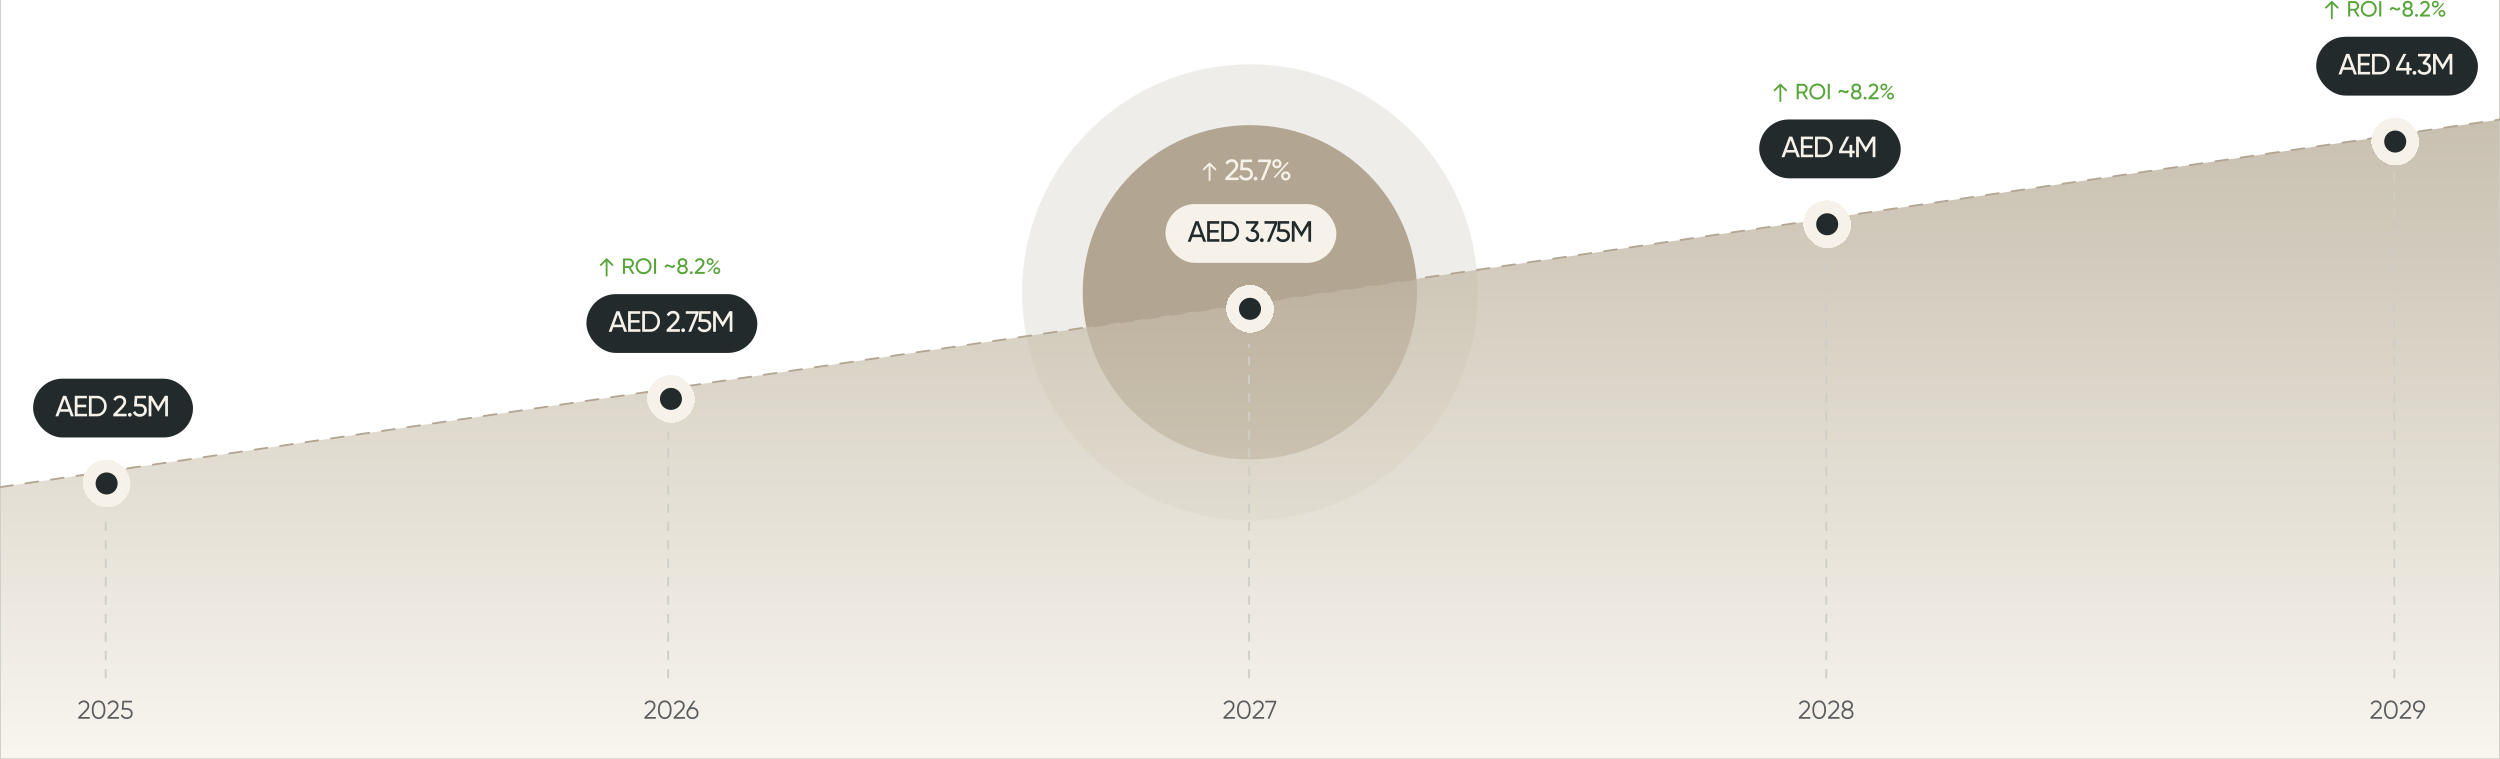 <svg width="1360" height="413" viewBox="0 0 1360 413" fill="none" xmlns="http://www.w3.org/2000/svg">
<g clip-path="url(#clip0_2013_19)">
<circle cx="680" cy="159" r="124" fill="#B2A591" fill-opacity="0.2"/>
<circle cx="679.933" cy="159" r="90.933" fill="#B2A591"/>
<path opacity="0.7" d="M0 265L1360 65V413H0V265Z" fill="url(#paint0_linear_2013_19)"/>
<path d="M0 0V413H1360V0" stroke="#CFCDC6"/>
<path d="M0 265L1360 65" stroke="#B2A591" stroke-linecap="round" stroke-dasharray="7 7"/>
<path d="M48.79 391H42.56V390.118L46.088 386.562C47.096 385.554 47.6 384.691 47.6 383.972C47.6 383.365 47.409 382.885 47.026 382.53C46.653 382.166 46.186 381.984 45.626 381.984C44.627 381.984 43.895 382.446 43.428 383.37L42.602 382.88C42.901 382.283 43.316 381.825 43.848 381.508C44.38 381.191 44.973 381.032 45.626 381.032C46.41 381.032 47.096 381.298 47.684 381.83C48.281 382.343 48.58 383.057 48.58 383.972C48.58 384.513 48.431 385.045 48.132 385.568C47.833 386.081 47.376 386.646 46.76 387.262L43.96 390.048H48.79V391ZM56.359 389.796C55.715 390.711 54.805 391.168 53.629 391.168C52.462 391.168 51.547 390.711 50.885 389.796C50.241 388.872 49.919 387.64 49.919 386.1C49.919 384.551 50.241 383.323 50.885 382.418C51.547 381.494 52.462 381.032 53.629 381.032C54.805 381.032 55.715 381.494 56.359 382.418C57.012 383.323 57.339 384.551 57.339 386.1C57.339 387.649 57.012 388.881 56.359 389.796ZM51.613 389.138C52.107 389.857 52.779 390.216 53.629 390.216C54.487 390.216 55.155 389.857 55.631 389.138C56.116 388.429 56.359 387.416 56.359 386.1C56.359 384.784 56.116 383.771 55.631 383.062C55.155 382.343 54.487 381.984 53.629 381.984C52.779 381.984 52.107 382.343 51.613 383.062C51.137 383.781 50.899 384.793 50.899 386.1C50.899 387.407 51.137 388.419 51.613 389.138ZM64.69 391H58.46V390.118L61.988 386.562C62.996 385.554 63.5 384.691 63.5 383.972C63.5 383.365 63.309 382.885 62.926 382.53C62.553 382.166 62.086 381.984 61.526 381.984C60.528 381.984 59.795 382.446 59.328 383.37L58.502 382.88C58.801 382.283 59.216 381.825 59.748 381.508C60.28 381.191 60.873 381.032 61.526 381.032C62.31 381.032 62.996 381.298 63.584 381.83C64.182 382.343 64.48 383.057 64.48 383.972C64.48 384.513 64.331 385.045 64.032 385.568C63.734 386.081 63.276 386.646 62.66 387.262L59.86 390.048H64.69V391ZM67.246 385.148H68.897C69.822 385.148 70.596 385.419 71.222 385.96C71.865 386.492 72.188 387.225 72.188 388.158C72.188 389.082 71.865 389.819 71.222 390.37C70.596 390.902 69.822 391.168 68.897 391.168C68.141 391.168 67.474 390.986 66.895 390.622C66.326 390.249 65.944 389.735 65.748 389.082L66.573 388.606C66.713 389.119 66.989 389.516 67.4 389.796C67.81 390.076 68.309 390.216 68.897 390.216C69.588 390.216 70.144 390.034 70.564 389.67C70.993 389.297 71.207 388.793 71.207 388.158C71.207 387.523 70.993 387.024 70.564 386.66C70.144 386.287 69.588 386.1 68.897 386.1H66.237L66.588 381.2H71.838V382.124H67.456L67.246 385.148Z" fill="#35373C" fill-opacity="0.8"/>
<path d="M671.79 391H665.56V390.118L669.088 386.562C670.096 385.554 670.6 384.691 670.6 383.972C670.6 383.365 670.409 382.885 670.026 382.53C669.653 382.166 669.186 381.984 668.626 381.984C667.627 381.984 666.895 382.446 666.428 383.37L665.602 382.88C665.901 382.283 666.316 381.825 666.848 381.508C667.38 381.191 667.973 381.032 668.626 381.032C669.41 381.032 670.096 381.298 670.684 381.83C671.281 382.343 671.58 383.057 671.58 383.972C671.58 384.513 671.431 385.045 671.132 385.568C670.833 386.081 670.376 386.646 669.76 387.262L666.96 390.048H671.79V391ZM679.359 389.796C678.715 390.711 677.805 391.168 676.629 391.168C675.462 391.168 674.547 390.711 673.885 389.796C673.241 388.872 672.919 387.64 672.919 386.1C672.919 384.551 673.241 383.323 673.885 382.418C674.547 381.494 675.462 381.032 676.629 381.032C677.805 381.032 678.715 381.494 679.359 382.418C680.012 383.323 680.339 384.551 680.339 386.1C680.339 387.649 680.012 388.881 679.359 389.796ZM674.613 389.138C675.107 389.857 675.779 390.216 676.629 390.216C677.487 390.216 678.155 389.857 678.631 389.138C679.116 388.429 679.359 387.416 679.359 386.1C679.359 384.784 679.116 383.771 678.631 383.062C678.155 382.343 677.487 381.984 676.629 381.984C675.779 381.984 675.107 382.343 674.613 383.062C674.137 383.781 673.899 384.793 673.899 386.1C673.899 387.407 674.137 388.419 674.613 389.138ZM687.69 391H681.46V390.118L684.988 386.562C685.996 385.554 686.5 384.691 686.5 383.972C686.5 383.365 686.309 382.885 685.926 382.53C685.553 382.166 685.086 381.984 684.526 381.984C683.528 381.984 682.795 382.446 682.328 383.37L681.502 382.88C681.801 382.283 682.216 381.825 682.748 381.508C683.28 381.191 683.873 381.032 684.526 381.032C685.31 381.032 685.996 381.298 686.584 381.83C687.182 382.343 687.48 383.057 687.48 383.972C687.48 384.513 687.331 385.045 687.032 385.568C686.734 386.081 686.276 386.646 685.66 387.262L682.86 390.048H687.69V391ZM688.262 382.124V381.2H694.282V382.124L690.586 391H689.564L693.26 382.124H688.262Z" fill="#35373C" fill-opacity="0.8"/>
<path d="M984.79 391H978.56V390.118L982.088 386.562C983.096 385.554 983.6 384.691 983.6 383.972C983.6 383.365 983.409 382.885 983.026 382.53C982.653 382.166 982.186 381.984 981.626 381.984C980.627 381.984 979.895 382.446 979.428 383.37L978.602 382.88C978.901 382.283 979.316 381.825 979.848 381.508C980.38 381.191 980.973 381.032 981.626 381.032C982.41 381.032 983.096 381.298 983.684 381.83C984.281 382.343 984.58 383.057 984.58 383.972C984.58 384.513 984.431 385.045 984.132 385.568C983.833 386.081 983.376 386.646 982.76 387.262L979.96 390.048H984.79V391ZM992.359 389.796C991.715 390.711 990.805 391.168 989.629 391.168C988.462 391.168 987.547 390.711 986.885 389.796C986.241 388.872 985.919 387.64 985.919 386.1C985.919 384.551 986.241 383.323 986.885 382.418C987.547 381.494 988.462 381.032 989.629 381.032C990.805 381.032 991.715 381.494 992.359 382.418C993.012 383.323 993.339 384.551 993.339 386.1C993.339 387.649 993.012 388.881 992.359 389.796ZM987.613 389.138C988.107 389.857 988.779 390.216 989.629 390.216C990.487 390.216 991.155 389.857 991.631 389.138C992.116 388.429 992.359 387.416 992.359 386.1C992.359 384.784 992.116 383.771 991.631 383.062C991.155 382.343 990.487 381.984 989.629 381.984C988.779 381.984 988.107 382.343 987.613 383.062C987.137 383.781 986.899 384.793 986.899 386.1C986.899 387.407 987.137 388.419 987.613 389.138ZM1000.69 391H994.46V390.118L997.988 386.562C998.996 385.554 999.5 384.691 999.5 383.972C999.5 383.365 999.309 382.885 998.926 382.53C998.553 382.166 998.086 381.984 997.526 381.984C996.528 381.984 995.795 382.446 995.328 383.37L994.502 382.88C994.801 382.283 995.216 381.825 995.748 381.508C996.28 381.191 996.873 381.032 997.526 381.032C998.31 381.032 998.996 381.298 999.584 381.83C1000.18 382.343 1000.48 383.057 1000.48 383.972C1000.48 384.513 1000.33 385.045 1000.03 385.568C999.734 386.081 999.276 386.646 998.66 387.262L995.86 390.048H1000.69V391ZM1006.68 385.946C1007.18 386.179 1007.58 386.506 1007.87 386.926C1008.15 387.346 1008.3 387.817 1008.3 388.34C1008.3 389.227 1007.99 389.922 1007.36 390.426C1006.73 390.921 1005.95 391.168 1005.02 391.168C1004.1 391.168 1003.32 390.921 1002.69 390.426C1002.06 389.922 1001.75 389.227 1001.75 388.34C1001.75 387.817 1001.89 387.346 1002.18 386.926C1002.47 386.506 1002.87 386.179 1003.37 385.946C1002.5 385.451 1002.07 384.719 1002.07 383.748C1002.07 382.871 1002.36 382.199 1002.94 381.732C1003.53 381.265 1004.23 381.032 1005.02 381.032C1005.83 381.032 1006.52 381.265 1007.1 381.732C1007.68 382.199 1007.98 382.871 1007.98 383.748C1007.98 384.719 1007.54 385.451 1006.68 385.946ZM1003.05 383.748C1003.05 384.289 1003.24 384.719 1003.61 385.036C1003.99 385.353 1004.46 385.512 1005.02 385.512C1005.58 385.512 1006.05 385.353 1006.42 385.036C1006.81 384.719 1007 384.289 1007 383.748C1007 383.179 1006.82 382.745 1006.45 382.446C1006.09 382.138 1005.61 381.984 1005.02 381.984C1004.44 381.984 1003.96 382.138 1003.6 382.446C1003.23 382.745 1003.05 383.179 1003.05 383.748ZM1003.36 389.74C1003.77 390.057 1004.32 390.216 1005.02 390.216C1005.72 390.216 1006.28 390.057 1006.69 389.74C1007.11 389.413 1007.32 388.947 1007.32 388.34C1007.32 387.743 1007.11 387.281 1006.69 386.954C1006.26 386.627 1005.7 386.464 1005.02 386.464C1004.34 386.464 1003.79 386.627 1003.36 386.954C1002.94 387.281 1002.73 387.743 1002.73 388.34C1002.73 388.956 1002.94 389.423 1003.36 389.74Z" fill="#35373C" fill-opacity="0.8"/>
<path d="M356.79 391H350.56V390.118L354.088 386.562C355.096 385.554 355.6 384.691 355.6 383.972C355.6 383.365 355.409 382.885 355.026 382.53C354.653 382.166 354.186 381.984 353.626 381.984C352.627 381.984 351.895 382.446 351.428 383.37L350.602 382.88C350.901 382.283 351.316 381.825 351.848 381.508C352.38 381.191 352.973 381.032 353.626 381.032C354.41 381.032 355.096 381.298 355.684 381.83C356.281 382.343 356.58 383.057 356.58 383.972C356.58 384.513 356.431 385.045 356.132 385.568C355.833 386.081 355.376 386.646 354.76 387.262L351.96 390.048H356.79V391ZM364.359 389.796C363.715 390.711 362.805 391.168 361.629 391.168C360.462 391.168 359.547 390.711 358.885 389.796C358.241 388.872 357.919 387.64 357.919 386.1C357.919 384.551 358.241 383.323 358.885 382.418C359.547 381.494 360.462 381.032 361.629 381.032C362.805 381.032 363.715 381.494 364.359 382.418C365.012 383.323 365.339 384.551 365.339 386.1C365.339 387.649 365.012 388.881 364.359 389.796ZM359.613 389.138C360.107 389.857 360.779 390.216 361.629 390.216C362.487 390.216 363.155 389.857 363.631 389.138C364.116 388.429 364.359 387.416 364.359 386.1C364.359 384.784 364.116 383.771 363.631 383.062C363.155 382.343 362.487 381.984 361.629 381.984C360.779 381.984 360.107 382.343 359.613 383.062C359.137 383.781 358.899 384.793 358.899 386.1C358.899 387.407 359.137 388.419 359.613 389.138ZM372.69 391H366.46V390.118L369.988 386.562C370.996 385.554 371.5 384.691 371.5 383.972C371.5 383.365 371.309 382.885 370.926 382.53C370.553 382.166 370.086 381.984 369.526 381.984C368.528 381.984 367.795 382.446 367.328 383.37L366.502 382.88C366.801 382.283 367.216 381.825 367.748 381.508C368.28 381.191 368.873 381.032 369.526 381.032C370.31 381.032 370.996 381.298 371.584 381.83C372.182 382.343 372.48 383.057 372.48 383.972C372.48 384.513 372.331 385.045 372.032 385.568C371.734 386.081 371.276 386.646 370.66 387.262L367.86 390.048H372.69V391ZM376.692 384.7C377.644 384.7 378.433 385.003 379.058 385.61C379.674 386.217 379.982 386.991 379.982 387.934C379.982 388.895 379.674 389.675 379.058 390.272C378.452 390.869 377.663 391.168 376.692 391.168C375.722 391.168 374.933 390.869 374.326 390.272C373.71 389.675 373.402 388.895 373.402 387.934C373.402 387.197 373.603 386.543 374.004 385.974L377.21 381.2H378.316L375.908 384.784C376.16 384.728 376.422 384.7 376.692 384.7ZM375.012 389.586C375.451 390.006 376.011 390.216 376.692 390.216C377.383 390.216 377.938 390.006 378.358 389.586C378.788 389.166 379.002 388.615 379.002 387.934C379.002 387.253 378.788 386.702 378.358 386.282C377.938 385.862 377.383 385.652 376.692 385.652C376.011 385.652 375.451 385.862 375.012 386.282C374.592 386.702 374.382 387.253 374.382 387.934C374.382 388.615 374.592 389.166 375.012 389.586Z" fill="#35373C" fill-opacity="0.8"/>
<path d="M1295.79 391H1289.56V390.118L1293.09 386.562C1294.1 385.554 1294.6 384.691 1294.6 383.972C1294.6 383.365 1294.41 382.885 1294.03 382.53C1293.65 382.166 1293.19 381.984 1292.63 381.984C1291.63 381.984 1290.89 382.446 1290.43 383.37L1289.6 382.88C1289.9 382.283 1290.32 381.825 1290.85 381.508C1291.38 381.191 1291.97 381.032 1292.63 381.032C1293.41 381.032 1294.1 381.298 1294.68 381.83C1295.28 382.343 1295.58 383.057 1295.58 383.972C1295.58 384.513 1295.43 385.045 1295.13 385.568C1294.83 386.081 1294.38 386.646 1293.76 387.262L1290.96 390.048H1295.79V391ZM1303.36 389.796C1302.71 390.711 1301.8 391.168 1300.63 391.168C1299.46 391.168 1298.55 390.711 1297.88 389.796C1297.24 388.872 1296.92 387.64 1296.92 386.1C1296.92 384.551 1297.24 383.323 1297.88 382.418C1298.55 381.494 1299.46 381.032 1300.63 381.032C1301.8 381.032 1302.71 381.494 1303.36 382.418C1304.01 383.323 1304.34 384.551 1304.34 386.1C1304.34 387.649 1304.01 388.881 1303.36 389.796ZM1298.61 389.138C1299.11 389.857 1299.78 390.216 1300.63 390.216C1301.49 390.216 1302.15 389.857 1302.63 389.138C1303.12 388.429 1303.36 387.416 1303.36 386.1C1303.36 384.784 1303.12 383.771 1302.63 383.062C1302.15 382.343 1301.49 381.984 1300.63 381.984C1299.78 381.984 1299.11 382.343 1298.61 383.062C1298.14 383.781 1297.9 384.793 1297.9 386.1C1297.9 387.407 1298.14 388.419 1298.61 389.138ZM1311.69 391H1305.46V390.118L1308.99 386.562C1310 385.554 1310.5 384.691 1310.5 383.972C1310.5 383.365 1310.31 382.885 1309.93 382.53C1309.55 382.166 1309.09 381.984 1308.53 381.984C1307.53 381.984 1306.8 382.446 1306.33 383.37L1305.5 382.88C1305.8 382.283 1306.22 381.825 1306.75 381.508C1307.28 381.191 1307.87 381.032 1308.53 381.032C1309.31 381.032 1310 381.298 1310.58 381.83C1311.18 382.343 1311.48 383.057 1311.48 383.972C1311.48 384.513 1311.33 385.045 1311.03 385.568C1310.73 386.081 1310.28 386.646 1309.66 387.262L1306.86 390.048H1311.69V391ZM1319.26 384.266C1319.26 385.003 1319.06 385.657 1318.65 386.226L1315.45 391H1314.34L1316.75 387.416C1316.5 387.472 1316.24 387.5 1315.97 387.5C1315 387.5 1314.21 387.201 1313.6 386.604C1312.98 386.007 1312.68 385.227 1312.68 384.266C1312.68 383.323 1312.98 382.549 1313.6 381.942C1314.23 381.335 1315.01 381.032 1315.97 381.032C1316.92 381.032 1317.71 381.335 1318.33 381.942C1318.95 382.549 1319.26 383.323 1319.26 384.266ZM1314.29 382.614C1313.87 383.034 1313.66 383.585 1313.66 384.266C1313.66 384.947 1313.87 385.498 1314.29 385.918C1314.72 386.338 1315.28 386.548 1315.97 386.548C1316.66 386.548 1317.21 386.338 1317.63 385.918C1318.06 385.498 1318.28 384.947 1318.28 384.266C1318.28 383.585 1318.06 383.034 1317.63 382.614C1317.21 382.194 1316.66 381.984 1315.97 381.984C1315.28 381.984 1314.72 382.194 1314.29 382.614Z" fill="#35373C" fill-opacity="0.8"/>
<g filter="url(#filter0_d_2013_19)">
<rect x="45" y="246" width="26" height="26" rx="13" fill="#F6F2E9" shape-rendering="crispEdges"/>
<circle cx="58" cy="259" r="6" fill="#222A2C"/>
</g>
<g filter="url(#filter1_d_2013_19)">
<rect x="352" y="200" width="26" height="26" rx="13" fill="#F6F2E9" shape-rendering="crispEdges"/>
<circle cx="365" cy="213" r="6" fill="#222A2C"/>
</g>
<g filter="url(#filter2_d_2013_19)">
<rect x="667" y="151" width="26" height="26" rx="13" fill="#F6F2E9" shape-rendering="crispEdges"/>
<circle cx="680" cy="164" r="6" fill="#222A2C"/>
</g>
<g filter="url(#filter3_d_2013_19)">
<rect x="981" y="105" width="26" height="26" rx="13" fill="#F6F2E9" shape-rendering="crispEdges"/>
<circle cx="994" cy="118" r="6" fill="#222A2C"/>
</g>
<g filter="url(#filter4_d_2013_19)">
<rect x="1290" y="60" width="26" height="26" rx="13" fill="#F6F2E9" shape-rendering="crispEdges"/>
<circle cx="1303" cy="73" r="6" fill="#222A2C"/>
</g>
<line x1="57.5" y1="369" x2="57.5" y2="280" stroke="#CFCDC6" stroke-dasharray="5 5"/>
<line x1="363.5" y1="369" x2="363.5" y2="235" stroke="#CFCDC6" stroke-dasharray="5 5"/>
<line x1="679.5" y1="369" x2="679.5" y2="187" stroke="#CFCDC6" stroke-dasharray="5 5"/>
<line x1="993.5" y1="369" x2="993.5" y2="139" stroke="#CFCDC6" stroke-dasharray="5 5"/>
<line x1="1302.5" y1="369" x2="1302.5" y2="94" stroke="#CFCDC6" stroke-dasharray="5 5"/>
<path d="M657.5 98C657.5 98.276 657.724 98.5 658 98.5C658.276 98.5 658.5 98.276 658.5 98L657.5 98ZM658.354 88.646C658.158 88.451 657.842 88.451 657.646 88.646L654.464 91.828C654.269 92.024 654.269 92.34 654.464 92.535C654.66 92.731 654.976 92.731 655.172 92.535L658 89.707L660.828 92.535C661.024 92.731 661.34 92.731 661.536 92.535C661.731 92.34 661.731 92.024 661.536 91.828L658.354 88.646ZM658.5 98L658.5 89L657.5 89L657.5 98L658.5 98Z" fill="#F6F2E9"/>
<path d="M673.808 98H666.576V96.784L670.528 92.752C671.584 91.696 672.112 90.789 672.112 90.032C672.112 89.413 671.92 88.928 671.536 88.576C671.163 88.213 670.693 88.032 670.128 88.032C669.072 88.032 668.304 88.533 667.824 89.536L666.576 88.8C666.917 88.085 667.397 87.541 668.016 87.168C668.635 86.784 669.333 86.592 670.112 86.592C671.061 86.592 671.877 86.901 672.56 87.52C673.253 88.149 673.6 88.981 673.6 90.016C673.6 91.147 672.933 92.379 671.6 93.712L668.736 96.56H673.808V98ZM676.201 91.168H677.832C678.889 91.168 679.779 91.483 680.504 92.112C681.241 92.741 681.609 93.6 681.609 94.688C681.609 95.787 681.235 96.645 680.489 97.264C679.731 97.893 678.824 98.208 677.768 98.208C676.894 98.208 676.121 98 675.448 97.584C674.787 97.157 674.328 96.565 674.072 95.808L675.336 95.088C675.486 95.621 675.774 96.032 676.201 96.32C676.627 96.608 677.15 96.752 677.768 96.752C678.483 96.752 679.054 96.571 679.481 96.208C679.918 95.835 680.137 95.328 680.137 94.688C680.137 94.048 679.918 93.541 679.481 93.168C679.054 92.795 678.494 92.608 677.8 92.608H674.632L675.048 86.8H681.177V88.192H676.392L676.201 91.168ZM683.023 98.176C682.735 98.176 682.49 98.075 682.287 97.872C682.085 97.669 681.983 97.424 681.983 97.136C681.983 96.848 682.085 96.603 682.287 96.4C682.49 96.197 682.735 96.096 683.023 96.096C683.322 96.096 683.567 96.197 683.759 96.4C683.962 96.603 684.063 96.848 684.063 97.136C684.063 97.424 683.962 97.669 683.759 97.872C683.567 98.075 683.322 98.176 683.023 98.176ZM684.466 88.208V86.8H691.458V88.128L687.378 98H685.826L689.874 88.208H684.466ZM694.63 91.552C693.905 91.552 693.302 91.312 692.822 90.832C692.342 90.352 692.102 89.765 692.102 89.072C692.102 88.389 692.342 87.808 692.822 87.328C693.313 86.837 693.915 86.592 694.63 86.592C695.355 86.592 695.958 86.832 696.438 87.312C696.918 87.792 697.158 88.379 697.158 89.072C697.158 89.765 696.918 90.352 696.438 90.832C695.969 91.312 695.366 91.552 694.63 91.552ZM693.35 89.072C693.35 89.445 693.467 89.76 693.702 90.016C693.947 90.261 694.257 90.384 694.63 90.384C695.003 90.384 695.307 90.256 695.542 90C695.787 89.744 695.91 89.435 695.91 89.072C695.91 88.709 695.787 88.405 695.542 88.16C695.307 87.904 695.003 87.776 694.63 87.776C694.257 87.776 693.947 87.904 693.702 88.16C693.467 88.405 693.35 88.709 693.35 89.072ZM693.622 96.864L692.854 96.416L700.294 88.096L701.078 88.528L693.622 96.864ZM701.99 95.712C701.99 96.405 701.75 96.992 701.27 97.472C700.79 97.952 700.187 98.192 699.462 98.192C698.737 98.192 698.134 97.952 697.654 97.472C697.174 96.992 696.934 96.405 696.934 95.712C696.934 95.019 697.174 94.432 697.654 93.952C698.134 93.472 698.737 93.232 699.462 93.232C700.187 93.232 700.79 93.472 701.27 93.952C701.75 94.432 701.99 95.019 701.99 95.712ZM698.534 96.64C698.779 96.885 699.089 97.008 699.462 97.008C699.825 97.008 700.129 96.885 700.374 96.64C700.619 96.384 700.742 96.075 700.742 95.712C700.742 95.349 700.619 95.045 700.374 94.8C700.139 94.544 699.835 94.416 699.462 94.416C699.089 94.416 698.779 94.544 698.534 94.8C698.299 95.045 698.182 95.349 698.182 95.712C698.182 96.075 698.299 96.384 698.534 96.64Z" fill="#F6F2E9"/>
<rect x="18" y="206" width="87" height="32" rx="16" fill="#222A2C"/>
<path d="M40.16 226.5H38.576L37.664 223.988H32.624L31.712 226.5H30.128L34.304 215.3H35.984L40.16 226.5ZM35.136 217.076L33.136 222.596H37.152L35.136 217.076ZM42.169 221.54V225.092H47.369V226.5H40.681V215.3H47.289V216.708H42.169V220.148H46.889V221.54H42.169ZM48.366 215.3H52.734C54.248 215.3 55.512 215.844 56.526 216.932C57.539 218.009 58.046 219.332 58.046 220.9C58.046 222.457 57.539 223.785 56.526 224.884C55.512 225.961 54.248 226.5 52.734 226.5H48.366V215.3ZM49.854 225.092H52.734C53.875 225.092 54.808 224.692 55.534 223.892C56.259 223.081 56.622 222.084 56.622 220.9C56.622 219.716 56.259 218.719 55.534 217.908C54.808 217.108 53.875 216.708 52.734 216.708H49.854V225.092ZM68.858 226.5H61.626V225.284L65.578 221.252C66.634 220.196 67.162 219.289 67.162 218.532C67.162 217.913 66.97 217.428 66.586 217.076C66.213 216.713 65.743 216.532 65.178 216.532C64.122 216.532 63.354 217.033 62.874 218.036L61.626 217.3C61.967 216.585 62.447 216.041 63.066 215.668C63.685 215.284 64.383 215.092 65.162 215.092C66.111 215.092 66.927 215.401 67.61 216.02C68.303 216.649 68.65 217.481 68.65 218.516C68.65 219.647 67.983 220.879 66.65 222.212L63.786 225.06H68.858V226.5ZM70.624 226.676C70.335 226.676 70.09 226.575 69.888 226.372C69.685 226.169 69.584 225.924 69.584 225.636C69.584 225.348 69.685 225.103 69.888 224.9C70.09 224.697 70.335 224.596 70.624 224.596C70.922 224.596 71.168 224.697 71.359 224.9C71.562 225.103 71.663 225.348 71.663 225.636C71.663 225.924 71.562 226.169 71.359 226.372C71.168 226.575 70.922 226.676 70.624 226.676ZM74.466 219.668H76.098C77.154 219.668 78.045 219.983 78.77 220.612C79.506 221.241 79.874 222.1 79.874 223.188C79.874 224.287 79.501 225.145 78.754 225.764C77.997 226.393 77.09 226.708 76.034 226.708C75.159 226.708 74.386 226.5 73.714 226.084C73.053 225.657 72.594 225.065 72.338 224.308L73.602 223.588C73.751 224.121 74.04 224.532 74.466 224.82C74.893 225.108 75.415 225.252 76.034 225.252C76.749 225.252 77.32 225.071 77.746 224.708C78.183 224.335 78.402 223.828 78.402 223.188C78.402 222.548 78.183 222.041 77.746 221.668C77.32 221.295 76.76 221.108 76.066 221.108H72.898L73.314 215.3H79.442V216.692H74.658L74.466 219.668ZM89.666 215.3H91.346V226.5H89.874V217.748L86.21 223.844H86.018L82.354 217.764V226.5H80.866V215.3H82.546L86.114 221.22L89.666 215.3Z" fill="#F6F2E9"/>
<rect x="319" y="160" width="93" height="32" rx="16" fill="#222A2C"/>
<path d="M341.16 180.5H339.576L338.664 177.988H333.624L332.712 180.5H331.128L335.304 169.3H336.984L341.16 180.5ZM336.136 171.076L334.136 176.596H338.152L336.136 171.076ZM343.169 175.54V179.092H348.369V180.5H341.681V169.3H348.289V170.708H343.169V174.148H347.889V175.54H343.169ZM349.366 169.3H353.734C355.248 169.3 356.512 169.844 357.526 170.932C358.539 172.009 359.046 173.332 359.046 174.9C359.046 176.457 358.539 177.785 357.526 178.884C356.512 179.961 355.248 180.5 353.734 180.5H349.366V169.3ZM350.854 179.092H353.734C354.875 179.092 355.808 178.692 356.534 177.892C357.259 177.081 357.622 176.084 357.622 174.9C357.622 173.716 357.259 172.719 356.534 171.908C355.808 171.108 354.875 170.708 353.734 170.708H350.854V179.092ZM369.858 180.5H362.626V179.284L366.578 175.252C367.634 174.196 368.162 173.289 368.162 172.532C368.162 171.913 367.97 171.428 367.586 171.076C367.213 170.713 366.743 170.532 366.178 170.532C365.122 170.532 364.354 171.033 363.874 172.036L362.626 171.3C362.967 170.585 363.447 170.041 364.066 169.668C364.685 169.284 365.383 169.092 366.162 169.092C367.111 169.092 367.927 169.401 368.61 170.02C369.303 170.649 369.65 171.481 369.65 172.516C369.65 173.647 368.983 174.879 367.65 176.212L364.786 179.06H369.858V180.5ZM371.624 180.676C371.336 180.676 371.09 180.575 370.888 180.372C370.685 180.169 370.584 179.924 370.584 179.636C370.584 179.348 370.685 179.103 370.888 178.9C371.09 178.697 371.336 178.596 371.624 178.596C371.922 178.596 372.168 178.697 372.36 178.9C372.562 179.103 372.664 179.348 372.664 179.636C372.664 179.924 372.562 180.169 372.36 180.372C372.168 180.575 371.922 180.676 371.624 180.676ZM373.066 170.708V169.3H380.058V170.628L375.978 180.5H374.426L378.474 170.708H373.066ZM381.541 173.668H383.173C384.229 173.668 385.12 173.983 385.845 174.612C386.581 175.241 386.949 176.1 386.949 177.188C386.949 178.287 386.576 179.145 385.829 179.764C385.072 180.393 384.165 180.708 383.109 180.708C382.234 180.708 381.461 180.5 380.789 180.084C380.128 179.657 379.669 179.065 379.413 178.308L380.677 177.588C380.826 178.121 381.114 178.532 381.541 178.82C381.968 179.108 382.49 179.252 383.109 179.252C383.824 179.252 384.394 179.071 384.821 178.708C385.258 178.335 385.477 177.828 385.477 177.188C385.477 176.548 385.258 176.041 384.821 175.668C384.394 175.295 383.834 175.108 383.141 175.108H379.973L380.389 169.3H386.517V170.692H381.733L381.541 173.668ZM396.741 169.3H398.421V180.5H396.949V171.748L393.285 177.844H393.093L389.429 171.764V180.5H387.941V169.3H389.621L393.189 175.22L396.741 169.3Z" fill="#F6F2E9"/>
<rect x="1260" y="20" width="88" height="32" rx="16" fill="#222A2C"/>
<path d="M1282.16 40.5H1280.58L1279.66 37.988H1274.62L1273.71 40.5H1272.13L1276.3 29.3H1277.98L1282.16 40.5ZM1277.14 31.076L1275.14 36.596H1279.15L1277.14 31.076ZM1284.17 35.54V39.092H1289.37V40.5H1282.68V29.3H1289.29V30.708H1284.17V34.148H1288.89V35.54H1284.17ZM1290.37 29.3H1294.73C1296.25 29.3 1297.51 29.844 1298.53 30.932C1299.54 32.009 1300.05 33.332 1300.05 34.9C1300.05 36.457 1299.54 37.785 1298.53 38.884C1297.51 39.961 1296.25 40.5 1294.73 40.5H1290.37V29.3ZM1291.85 39.092H1294.73C1295.87 39.092 1296.81 38.692 1297.53 37.892C1298.26 37.081 1298.62 36.084 1298.62 34.9C1298.62 33.716 1298.26 32.719 1297.53 31.908C1296.81 31.108 1295.87 30.708 1294.73 30.708H1291.85V39.092ZM1310.63 36.98H1311.99V38.372H1310.63V40.5H1309.15V38.372H1303.43V36.98L1307.45 29.3H1309.05L1305.03 36.98H1309.15V33.812H1310.63V36.98ZM1313.47 40.676C1313.18 40.676 1312.93 40.575 1312.73 40.372C1312.53 40.169 1312.43 39.924 1312.43 39.636C1312.43 39.348 1312.53 39.103 1312.73 38.9C1312.93 38.697 1313.18 38.596 1313.47 38.596C1313.77 38.596 1314.01 38.697 1314.2 38.9C1314.41 39.103 1314.51 39.348 1314.51 39.636C1314.51 39.924 1314.41 40.169 1314.2 40.372C1314.01 40.575 1313.77 40.676 1313.47 40.676ZM1322.11 30.612L1319.68 33.892C1320.55 34.052 1321.26 34.425 1321.79 35.012C1322.32 35.599 1322.59 36.324 1322.59 37.188C1322.59 38.287 1322.22 39.145 1321.47 39.764C1320.71 40.393 1319.81 40.708 1318.75 40.708C1317.88 40.708 1317.11 40.511 1316.46 40.116C1315.81 39.721 1315.35 39.161 1315.07 38.436L1316.32 37.7C1316.65 38.735 1317.46 39.252 1318.75 39.252C1319.45 39.252 1320.02 39.071 1320.45 38.708C1320.88 38.335 1321.1 37.828 1321.1 37.188C1321.1 36.548 1320.88 36.041 1320.45 35.668C1320.02 35.295 1319.45 35.108 1318.75 35.108H1318.37L1317.77 34.196L1320.37 30.692H1315.39V29.3H1322.11V30.612ZM1332.38 29.3H1334.06V40.5H1332.59V31.748L1328.93 37.844H1328.74L1325.07 31.764V40.5H1323.58V29.3H1325.26L1328.83 35.22L1332.38 29.3Z" fill="#F6F2E9"/>
<rect x="957" y="65" width="77" height="32" rx="16" fill="#222A2C"/>
<path d="M979.16 85.5H977.576L976.664 82.988H971.624L970.712 85.5H969.128L973.304 74.3H974.984L979.16 85.5ZM974.136 76.076L972.136 81.596H976.152L974.136 76.076ZM981.169 80.54V84.092H986.369V85.5H979.681V74.3H986.289V75.708H981.169V79.148H985.889V80.54H981.169ZM987.366 74.3H991.734C993.248 74.3 994.512 74.844 995.526 75.932C996.539 77.009 997.046 78.332 997.046 79.9C997.046 81.457 996.539 82.785 995.526 83.884C994.512 84.961 993.248 85.5 991.734 85.5H987.366V74.3ZM988.854 84.092H991.734C992.875 84.092 993.808 83.692 994.534 82.892C995.259 82.081 995.622 81.084 995.622 79.9C995.622 78.716 995.259 77.719 994.534 76.908C993.808 76.108 992.875 75.708 991.734 75.708H988.854V84.092ZM1007.63 81.98H1008.99V83.372H1007.63V85.5H1006.15V83.372H1000.43V81.98L1004.45 74.3H1006.05L1002.03 81.98H1006.15V78.812H1007.63V81.98ZM1018.53 74.3H1020.21V85.5H1018.74V76.748L1015.08 82.844H1014.88L1011.22 76.764V85.5H1009.73V74.3H1011.41L1014.98 80.22L1018.53 74.3Z" fill="#F6F2E9"/>
<rect x="634" y="111" width="93" height="32" rx="16" fill="#F6F2E9"/>
<path d="M656.16 131.5H654.576L653.664 128.988H648.624L647.712 131.5H646.128L650.304 120.3H651.984L656.16 131.5ZM651.136 122.076L649.136 127.596H653.152L651.136 122.076ZM658.169 126.54V130.092H663.369V131.5H656.681V120.3H663.289V121.708H658.169V125.148H662.889V126.54H658.169ZM664.366 120.3H668.734C670.248 120.3 671.512 120.844 672.526 121.932C673.539 123.009 674.046 124.332 674.046 125.9C674.046 127.457 673.539 128.785 672.526 129.884C671.512 130.961 670.248 131.5 668.734 131.5H664.366V120.3ZM665.854 130.092H668.734C669.875 130.092 670.808 129.692 671.534 128.892C672.259 128.081 672.622 127.084 672.622 125.9C672.622 124.716 672.259 123.719 671.534 122.908C670.808 122.108 669.875 121.708 668.734 121.708H665.854V130.092ZM684.538 121.612L682.106 124.892C682.981 125.052 683.685 125.425 684.218 126.012C684.751 126.599 685.018 127.324 685.018 128.188C685.018 129.287 684.645 130.145 683.898 130.764C683.141 131.393 682.234 131.708 681.178 131.708C680.303 131.708 679.541 131.511 678.89 131.116C678.239 130.721 677.775 130.161 677.498 129.436L678.746 128.7C679.077 129.735 679.887 130.252 681.178 130.252C681.882 130.252 682.447 130.071 682.874 129.708C683.311 129.335 683.53 128.828 683.53 128.188C683.53 127.548 683.311 127.041 682.874 126.668C682.447 126.295 681.882 126.108 681.178 126.108H680.794L680.202 125.196L682.794 121.692H677.818V120.3H684.538V121.612ZM686.436 131.676C686.148 131.676 685.903 131.575 685.7 131.372C685.497 131.169 685.396 130.924 685.396 130.636C685.396 130.348 685.497 130.103 685.7 129.9C685.903 129.697 686.148 129.596 686.436 129.596C686.735 129.596 686.98 129.697 687.172 129.9C687.375 130.103 687.476 130.348 687.476 130.636C687.476 130.924 687.375 131.169 687.172 131.372C686.98 131.575 686.735 131.676 686.436 131.676ZM687.879 121.708V120.3H694.871V121.628L690.791 131.5H689.239L693.287 121.708H687.879ZM696.354 124.668H697.986C699.042 124.668 699.932 124.983 700.658 125.612C701.394 126.241 701.762 127.1 701.762 128.188C701.762 129.287 701.388 130.145 700.642 130.764C699.884 131.393 698.978 131.708 697.922 131.708C697.047 131.708 696.274 131.5 695.602 131.084C694.94 130.657 694.482 130.065 694.226 129.308L695.49 128.588C695.639 129.121 695.927 129.532 696.354 129.82C696.78 130.108 697.303 130.252 697.922 130.252C698.636 130.252 699.207 130.071 699.634 129.708C700.071 129.335 700.29 128.828 700.29 128.188C700.29 127.548 700.071 127.041 699.634 126.668C699.207 126.295 698.647 126.108 697.954 126.108H694.786L695.202 120.3H701.33V121.692H696.546L696.354 124.668ZM711.553 120.3H713.233V131.5H711.761V122.748L708.097 128.844H707.905L704.241 122.764V131.5H702.753V120.3H704.433L708.001 126.22L711.553 120.3Z" fill="#222A2C"/>
<path d="M329.5 150C329.5 150.276 329.724 150.5 330 150.5C330.276 150.5 330.5 150.276 330.5 150L329.5 150ZM330.354 140.646C330.158 140.451 329.842 140.451 329.646 140.646L326.464 143.828C326.269 144.024 326.269 144.34 326.464 144.536C326.66 144.731 326.976 144.731 327.172 144.536L330 141.707L332.828 144.536C333.024 144.731 333.34 144.731 333.536 144.536C333.731 144.34 333.731 144.024 333.536 143.828L330.354 140.646ZM330.5 150L330.5 141L329.5 141L329.5 150L330.5 150Z" fill="#57A439"/>
<path d="M345.116 149H343.88L341.996 145.784H340.016V149H338.9V140.6H342.26C342.98 140.6 343.596 140.856 344.108 141.368C344.62 141.872 344.876 142.484 344.876 143.204C344.876 143.748 344.712 144.244 344.384 144.692C344.048 145.148 343.632 145.464 343.136 145.64L345.116 149ZM342.26 141.644H340.016V144.776H342.26C342.676 144.776 343.028 144.624 343.316 144.32C343.612 144.016 343.76 143.644 343.76 143.204C343.76 142.764 343.612 142.396 343.316 142.1C343.028 141.796 342.676 141.644 342.26 141.644ZM345.757 144.8C345.757 143.584 346.177 142.556 347.017 141.716C347.857 140.868 348.885 140.444 350.101 140.444C351.317 140.444 352.345 140.868 353.185 141.716C354.033 142.556 354.457 143.584 354.457 144.8C354.457 146.008 354.033 147.036 353.185 147.884C352.345 148.732 351.317 149.156 350.101 149.156C348.885 149.156 347.857 148.732 347.017 147.884C346.177 147.028 345.757 146 345.757 144.8ZM353.341 144.8C353.341 143.872 353.029 143.096 352.405 142.472C351.797 141.84 351.029 141.524 350.101 141.524C349.181 141.524 348.409 141.84 347.785 142.472C347.169 143.104 346.861 143.88 346.861 144.8C346.861 145.712 347.169 146.488 347.785 147.128C348.409 147.752 349.181 148.064 350.101 148.064C351.029 148.064 351.797 147.752 352.405 147.128C353.029 146.488 353.341 145.712 353.341 144.8ZM355.798 149V140.6H356.914V149H355.798ZM366.408 143.912L367.308 144.344C367.092 145.064 366.728 145.512 366.216 145.688C365.704 145.856 365.06 145.728 364.284 145.304C363.668 144.976 363.232 144.848 362.976 144.92C362.712 144.984 362.512 145.24 362.376 145.688L361.476 145.268C361.684 144.548 362.048 144.1 362.568 143.924C363.096 143.748 363.736 143.872 364.488 144.296C365.112 144.632 365.552 144.768 365.808 144.704C366.08 144.632 366.28 144.368 366.408 143.912ZM372.861 144.656C373.733 145.104 374.169 145.784 374.169 146.696C374.169 147.464 373.901 148.068 373.365 148.508C372.821 148.94 372.129 149.156 371.289 149.156C370.449 149.156 369.761 148.94 369.225 148.508C368.689 148.068 368.421 147.464 368.421 146.696C368.421 145.784 368.857 145.104 369.729 144.656C369.041 144.224 368.697 143.612 368.697 142.82C368.697 142.06 368.949 141.476 369.453 141.068C369.965 140.652 370.577 140.444 371.289 140.444C372.017 140.444 372.629 140.652 373.125 141.068C373.637 141.476 373.893 142.06 373.893 142.82C373.893 143.612 373.549 144.224 372.861 144.656ZM371.289 141.512C370.849 141.512 370.489 141.628 370.209 141.86C369.937 142.092 369.801 142.42 369.801 142.844C369.801 143.26 369.941 143.588 370.221 143.828C370.501 144.068 370.857 144.188 371.289 144.188C371.721 144.188 372.077 144.068 372.357 143.828C372.637 143.588 372.777 143.26 372.777 142.844C372.777 142.42 372.641 142.092 372.369 141.86C372.097 141.628 371.737 141.512 371.289 141.512ZM371.289 148.088C371.833 148.088 372.265 147.96 372.585 147.704C372.905 147.448 373.065 147.088 373.065 146.624C373.065 146.168 372.905 145.812 372.585 145.556C372.265 145.3 371.833 145.172 371.289 145.172C370.753 145.172 370.325 145.3 370.005 145.556C369.685 145.812 369.525 146.168 369.525 146.624C369.525 147.088 369.685 147.448 370.005 147.704C370.325 147.96 370.753 148.088 371.289 148.088ZM376.073 149.132C375.857 149.132 375.673 149.056 375.521 148.904C375.369 148.752 375.293 148.568 375.293 148.352C375.293 148.136 375.369 147.952 375.521 147.8C375.673 147.648 375.857 147.572 376.073 147.572C376.297 147.572 376.481 147.648 376.625 147.8C376.777 147.952 376.853 148.136 376.853 148.352C376.853 148.568 376.777 148.752 376.625 148.904C376.481 149.056 376.297 149.132 376.073 149.132ZM383.395 149H377.971V148.088L380.935 145.064C381.727 144.272 382.123 143.592 382.123 143.024C382.123 142.56 381.979 142.196 381.691 141.932C381.411 141.66 381.059 141.524 380.635 141.524C379.843 141.524 379.267 141.9 378.907 142.652L377.971 142.1C378.227 141.564 378.587 141.156 379.051 140.876C379.515 140.588 380.039 140.444 380.623 140.444C381.335 140.444 381.947 140.676 382.459 141.14C382.979 141.612 383.239 142.236 383.239 143.012C383.239 143.86 382.739 144.784 381.739 145.784L379.591 147.92H383.395V149ZM386.306 144.164C385.762 144.164 385.31 143.984 384.95 143.624C384.59 143.264 384.41 142.824 384.41 142.304C384.41 141.792 384.59 141.356 384.95 140.996C385.318 140.628 385.77 140.444 386.306 140.444C386.85 140.444 387.302 140.624 387.662 140.984C388.022 141.344 388.202 141.784 388.202 142.304C388.202 142.824 388.022 143.264 387.662 143.624C387.31 143.984 386.858 144.164 386.306 144.164ZM385.346 142.304C385.346 142.584 385.434 142.82 385.61 143.012C385.794 143.196 386.026 143.288 386.306 143.288C386.586 143.288 386.814 143.192 386.99 143C387.174 142.808 387.266 142.576 387.266 142.304C387.266 142.032 387.174 141.804 386.99 141.62C386.814 141.428 386.586 141.332 386.306 141.332C386.026 141.332 385.794 141.428 385.61 141.62C385.434 141.804 385.346 142.032 385.346 142.304ZM385.55 148.148L384.974 147.812L390.554 141.572L391.142 141.896L385.55 148.148ZM391.826 147.284C391.826 147.804 391.646 148.244 391.286 148.604C390.926 148.964 390.474 149.144 389.93 149.144C389.386 149.144 388.934 148.964 388.574 148.604C388.214 148.244 388.034 147.804 388.034 147.284C388.034 146.764 388.214 146.324 388.574 145.964C388.934 145.604 389.386 145.424 389.93 145.424C390.474 145.424 390.926 145.604 391.286 145.964C391.646 146.324 391.826 146.764 391.826 147.284ZM389.234 147.98C389.418 148.164 389.65 148.256 389.93 148.256C390.202 148.256 390.43 148.164 390.614 147.98C390.798 147.788 390.89 147.556 390.89 147.284C390.89 147.012 390.798 146.784 390.614 146.6C390.438 146.408 390.21 146.312 389.93 146.312C389.65 146.312 389.418 146.408 389.234 146.6C389.058 146.784 388.97 147.012 388.97 147.284C388.97 147.556 389.058 147.788 389.234 147.98Z" fill="#57A439"/>
<path d="M1268 10C1268 10.276 1268.22 10.5 1268.5 10.5C1268.78 10.5 1269 10.276 1269 10L1268 10ZM1268.85 0.646C1268.66 0.451 1268.34 0.451 1268.15 0.646L1264.96 3.828C1264.77 4.024 1264.77 4.34 1264.96 4.536C1265.16 4.731 1265.48 4.731 1265.67 4.536L1268.5 1.707L1271.33 4.536C1271.52 4.731 1271.84 4.731 1272.04 4.536C1272.23 4.34 1272.23 4.024 1272.04 3.828L1268.85 0.646ZM1269 10L1269 1L1268 1L1268 10L1269 10Z" fill="#57A439"/>
<path d="M1283.62 9H1282.38L1280.5 5.784H1278.52V9H1277.4V0.6H1280.76C1281.48 0.6 1282.1 0.856 1282.61 1.368C1283.12 1.872 1283.38 2.484 1283.38 3.204C1283.38 3.748 1283.21 4.244 1282.88 4.692C1282.55 5.148 1282.13 5.464 1281.64 5.64L1283.62 9ZM1280.76 1.644H1278.52V4.776H1280.76C1281.18 4.776 1281.53 4.624 1281.82 4.32C1282.11 4.016 1282.26 3.644 1282.26 3.204C1282.26 2.764 1282.11 2.396 1281.82 2.1C1281.53 1.796 1281.18 1.644 1280.76 1.644ZM1284.26 4.8C1284.26 3.584 1284.68 2.556 1285.52 1.716C1286.36 0.868 1287.38 0.444 1288.6 0.444C1289.82 0.444 1290.84 0.868 1291.68 1.716C1292.53 2.556 1292.96 3.584 1292.96 4.8C1292.96 6.008 1292.53 7.036 1291.68 7.884C1290.84 8.732 1289.82 9.156 1288.6 9.156C1287.38 9.156 1286.36 8.732 1285.52 7.884C1284.68 7.028 1284.26 6 1284.26 4.8ZM1291.84 4.8C1291.84 3.872 1291.53 3.096 1290.9 2.472C1290.3 1.84 1289.53 1.524 1288.6 1.524C1287.68 1.524 1286.91 1.84 1286.28 2.472C1285.67 3.104 1285.36 3.88 1285.36 4.8C1285.36 5.712 1285.67 6.488 1286.28 7.128C1286.91 7.752 1287.68 8.064 1288.6 8.064C1289.53 8.064 1290.3 7.752 1290.9 7.128C1291.53 6.488 1291.84 5.712 1291.84 4.8ZM1294.3 9V0.6H1295.41V9H1294.3ZM1304.91 3.912L1305.81 4.344C1305.59 5.064 1305.23 5.512 1304.72 5.688C1304.2 5.856 1303.56 5.728 1302.78 5.304C1302.17 4.976 1301.73 4.848 1301.48 4.92C1301.21 4.984 1301.01 5.24 1300.88 5.688L1299.98 5.268C1300.18 4.548 1300.55 4.1 1301.07 3.924C1301.6 3.748 1302.24 3.872 1302.99 4.296C1303.61 4.632 1304.05 4.768 1304.31 4.704C1304.58 4.632 1304.78 4.368 1304.91 3.912ZM1311.36 4.656C1312.23 5.104 1312.67 5.784 1312.67 6.696C1312.67 7.464 1312.4 8.068 1311.86 8.508C1311.32 8.94 1310.63 9.156 1309.79 9.156C1308.95 9.156 1308.26 8.94 1307.72 8.508C1307.19 8.068 1306.92 7.464 1306.92 6.696C1306.92 5.784 1307.36 5.104 1308.23 4.656C1307.54 4.224 1307.2 3.612 1307.2 2.82C1307.2 2.06 1307.45 1.476 1307.95 1.068C1308.46 0.652 1309.08 0.444 1309.79 0.444C1310.52 0.444 1311.13 0.652 1311.62 1.068C1312.14 1.476 1312.39 2.06 1312.39 2.82C1312.39 3.612 1312.05 4.224 1311.36 4.656ZM1309.79 1.512C1309.35 1.512 1308.99 1.628 1308.71 1.86C1308.44 2.092 1308.3 2.42 1308.3 2.844C1308.3 3.26 1308.44 3.588 1308.72 3.828C1309 4.068 1309.36 4.188 1309.79 4.188C1310.22 4.188 1310.58 4.068 1310.86 3.828C1311.14 3.588 1311.28 3.26 1311.28 2.844C1311.28 2.42 1311.14 2.092 1310.87 1.86C1310.6 1.628 1310.24 1.512 1309.79 1.512ZM1309.79 8.088C1310.33 8.088 1310.76 7.96 1311.08 7.704C1311.4 7.448 1311.56 7.088 1311.56 6.624C1311.56 6.168 1311.4 5.812 1311.08 5.556C1310.76 5.3 1310.33 5.172 1309.79 5.172C1309.25 5.172 1308.82 5.3 1308.5 5.556C1308.18 5.812 1308.02 6.168 1308.02 6.624C1308.02 7.088 1308.18 7.448 1308.5 7.704C1308.82 7.96 1309.25 8.088 1309.79 8.088ZM1314.57 9.132C1314.36 9.132 1314.17 9.056 1314.02 8.904C1313.87 8.752 1313.79 8.568 1313.79 8.352C1313.79 8.136 1313.87 7.952 1314.02 7.8C1314.17 7.648 1314.36 7.572 1314.57 7.572C1314.8 7.572 1314.98 7.648 1315.13 7.8C1315.28 7.952 1315.35 8.136 1315.35 8.352C1315.35 8.568 1315.28 8.752 1315.13 8.904C1314.98 9.056 1314.8 9.132 1314.57 9.132ZM1321.9 9H1316.47V8.088L1319.44 5.064C1320.23 4.272 1320.62 3.592 1320.62 3.024C1320.62 2.56 1320.48 2.196 1320.19 1.932C1319.91 1.66 1319.56 1.524 1319.14 1.524C1318.34 1.524 1317.77 1.9 1317.41 2.652L1316.47 2.1C1316.73 1.564 1317.09 1.156 1317.55 0.876C1318.02 0.588 1318.54 0.444 1319.12 0.444C1319.84 0.444 1320.45 0.676 1320.96 1.14C1321.48 1.612 1321.74 2.236 1321.74 3.012C1321.74 3.86 1321.24 4.784 1320.24 5.784L1318.09 7.92H1321.9V9ZM1324.81 4.164C1324.26 4.164 1323.81 3.984 1323.45 3.624C1323.09 3.264 1322.91 2.824 1322.91 2.304C1322.91 1.792 1323.09 1.356 1323.45 0.996C1323.82 0.628 1324.27 0.444 1324.81 0.444C1325.35 0.444 1325.8 0.624 1326.16 0.984C1326.52 1.344 1326.7 1.784 1326.7 2.304C1326.7 2.824 1326.52 3.264 1326.16 3.624C1325.81 3.984 1325.36 4.164 1324.81 4.164ZM1323.85 2.304C1323.85 2.584 1323.93 2.82 1324.11 3.012C1324.29 3.196 1324.53 3.288 1324.81 3.288C1325.09 3.288 1325.31 3.192 1325.49 3C1325.67 2.808 1325.77 2.576 1325.77 2.304C1325.77 2.032 1325.67 1.804 1325.49 1.62C1325.31 1.428 1325.09 1.332 1324.81 1.332C1324.53 1.332 1324.29 1.428 1324.11 1.62C1323.93 1.804 1323.85 2.032 1323.85 2.304ZM1324.05 8.148L1323.47 7.812L1329.05 1.572L1329.64 1.896L1324.05 8.148ZM1330.33 7.284C1330.33 7.804 1330.15 8.244 1329.79 8.604C1329.43 8.964 1328.97 9.144 1328.43 9.144C1327.89 9.144 1327.43 8.964 1327.07 8.604C1326.71 8.244 1326.53 7.804 1326.53 7.284C1326.53 6.764 1326.71 6.324 1327.07 5.964C1327.43 5.604 1327.89 5.424 1328.43 5.424C1328.97 5.424 1329.43 5.604 1329.79 5.964C1330.15 6.324 1330.33 6.764 1330.33 7.284ZM1327.73 7.98C1327.92 8.164 1328.15 8.256 1328.43 8.256C1328.7 8.256 1328.93 8.164 1329.11 7.98C1329.3 7.788 1329.39 7.556 1329.39 7.284C1329.39 7.012 1329.3 6.784 1329.11 6.6C1328.94 6.408 1328.71 6.312 1328.43 6.312C1328.15 6.312 1327.92 6.408 1327.73 6.6C1327.56 6.784 1327.47 7.012 1327.47 7.284C1327.47 7.556 1327.56 7.788 1327.73 7.98Z" fill="#57A439"/>
<path d="M968 55C968 55.276 968.224 55.5 968.5 55.5C968.776 55.5 969 55.276 969 55L968 55ZM968.854 45.646C968.658 45.451 968.342 45.451 968.146 45.646L964.964 48.828C964.769 49.024 964.769 49.34 964.964 49.535C965.16 49.731 965.476 49.731 965.672 49.535L968.5 46.707L971.328 49.535C971.524 49.731 971.84 49.731 972.036 49.535C972.231 49.34 972.231 49.024 972.036 48.828L968.854 45.646ZM969 55L969 46L968 46L968 55L969 55Z" fill="#57A439"/>
<path d="M983.616 54H982.38L980.496 50.784H978.516V54H977.4V45.6H980.76C981.48 45.6 982.096 45.856 982.608 46.368C983.12 46.872 983.376 47.484 983.376 48.204C983.376 48.748 983.212 49.244 982.884 49.692C982.548 50.148 982.132 50.464 981.636 50.64L983.616 54ZM980.76 46.644H978.516V49.776H980.76C981.176 49.776 981.528 49.624 981.816 49.32C982.112 49.016 982.26 48.644 982.26 48.204C982.26 47.764 982.112 47.396 981.816 47.1C981.528 46.796 981.176 46.644 980.76 46.644ZM984.257 49.8C984.257 48.584 984.677 47.556 985.517 46.716C986.357 45.868 987.385 45.444 988.601 45.444C989.817 45.444 990.845 45.868 991.685 46.716C992.533 47.556 992.957 48.584 992.957 49.8C992.957 51.008 992.533 52.036 991.685 52.884C990.845 53.732 989.817 54.156 988.601 54.156C987.385 54.156 986.357 53.732 985.517 52.884C984.677 52.028 984.257 51 984.257 49.8ZM991.841 49.8C991.841 48.872 991.529 48.096 990.905 47.472C990.297 46.84 989.529 46.524 988.601 46.524C987.681 46.524 986.909 46.84 986.285 47.472C985.669 48.104 985.361 48.88 985.361 49.8C985.361 50.712 985.669 51.488 986.285 52.128C986.909 52.752 987.681 53.064 988.601 53.064C989.529 53.064 990.297 52.752 990.905 52.128C991.529 51.488 991.841 50.712 991.841 49.8ZM994.298 54V45.6H995.414V54H994.298ZM1004.91 48.912L1005.81 49.344C1005.59 50.064 1005.23 50.512 1004.72 50.688C1004.2 50.856 1003.56 50.728 1002.78 50.304C1002.17 49.976 1001.73 49.848 1001.48 49.92C1001.21 49.984 1001.01 50.24 1000.88 50.688L999.976 50.268C1000.18 49.548 1000.55 49.1 1001.07 48.924C1001.6 48.748 1002.24 48.872 1002.99 49.296C1003.61 49.632 1004.05 49.768 1004.31 49.704C1004.58 49.632 1004.78 49.368 1004.91 48.912ZM1011.36 49.656C1012.23 50.104 1012.67 50.784 1012.67 51.696C1012.67 52.464 1012.4 53.068 1011.86 53.508C1011.32 53.94 1010.63 54.156 1009.79 54.156C1008.95 54.156 1008.26 53.94 1007.72 53.508C1007.19 53.068 1006.92 52.464 1006.92 51.696C1006.92 50.784 1007.36 50.104 1008.23 49.656C1007.54 49.224 1007.2 48.612 1007.2 47.82C1007.2 47.06 1007.45 46.476 1007.95 46.068C1008.46 45.652 1009.08 45.444 1009.79 45.444C1010.52 45.444 1011.13 45.652 1011.62 46.068C1012.14 46.476 1012.39 47.06 1012.39 47.82C1012.39 48.612 1012.05 49.224 1011.36 49.656ZM1009.79 46.512C1009.35 46.512 1008.99 46.628 1008.71 46.86C1008.44 47.092 1008.3 47.42 1008.3 47.844C1008.3 48.26 1008.44 48.588 1008.72 48.828C1009 49.068 1009.36 49.188 1009.79 49.188C1010.22 49.188 1010.58 49.068 1010.86 48.828C1011.14 48.588 1011.28 48.26 1011.28 47.844C1011.28 47.42 1011.14 47.092 1010.87 46.86C1010.6 46.628 1010.24 46.512 1009.79 46.512ZM1009.79 53.088C1010.33 53.088 1010.76 52.96 1011.08 52.704C1011.4 52.448 1011.56 52.088 1011.56 51.624C1011.56 51.168 1011.4 50.812 1011.08 50.556C1010.76 50.3 1010.33 50.172 1009.79 50.172C1009.25 50.172 1008.82 50.3 1008.5 50.556C1008.18 50.812 1008.02 51.168 1008.02 51.624C1008.02 52.088 1008.18 52.448 1008.5 52.704C1008.82 52.96 1009.25 53.088 1009.79 53.088ZM1014.57 54.132C1014.36 54.132 1014.17 54.056 1014.02 53.904C1013.87 53.752 1013.79 53.568 1013.79 53.352C1013.79 53.136 1013.87 52.952 1014.02 52.8C1014.17 52.648 1014.36 52.572 1014.57 52.572C1014.8 52.572 1014.98 52.648 1015.13 52.8C1015.28 52.952 1015.35 53.136 1015.35 53.352C1015.35 53.568 1015.28 53.752 1015.13 53.904C1014.98 54.056 1014.8 54.132 1014.57 54.132ZM1021.9 54H1016.47V53.088L1019.44 50.064C1020.23 49.272 1020.62 48.592 1020.62 48.024C1020.62 47.56 1020.48 47.196 1020.19 46.932C1019.91 46.66 1019.56 46.524 1019.14 46.524C1018.34 46.524 1017.77 46.9 1017.41 47.652L1016.47 47.1C1016.73 46.564 1017.09 46.156 1017.55 45.876C1018.02 45.588 1018.54 45.444 1019.12 45.444C1019.84 45.444 1020.45 45.676 1020.96 46.14C1021.48 46.612 1021.74 47.236 1021.74 48.012C1021.74 48.86 1021.24 49.784 1020.24 50.784L1018.09 52.92H1021.9V54ZM1024.81 49.164C1024.26 49.164 1023.81 48.984 1023.45 48.624C1023.09 48.264 1022.91 47.824 1022.91 47.304C1022.91 46.792 1023.09 46.356 1023.45 45.996C1023.82 45.628 1024.27 45.444 1024.81 45.444C1025.35 45.444 1025.8 45.624 1026.16 45.984C1026.52 46.344 1026.7 46.784 1026.7 47.304C1026.7 47.824 1026.52 48.264 1026.16 48.624C1025.81 48.984 1025.36 49.164 1024.81 49.164ZM1023.85 47.304C1023.85 47.584 1023.93 47.82 1024.11 48.012C1024.29 48.196 1024.53 48.288 1024.81 48.288C1025.09 48.288 1025.31 48.192 1025.49 48C1025.67 47.808 1025.77 47.576 1025.77 47.304C1025.77 47.032 1025.67 46.804 1025.49 46.62C1025.31 46.428 1025.09 46.332 1024.81 46.332C1024.53 46.332 1024.29 46.428 1024.11 46.62C1023.93 46.804 1023.85 47.032 1023.85 47.304ZM1024.05 53.148L1023.47 52.812L1029.05 46.572L1029.64 46.896L1024.05 53.148ZM1030.33 52.284C1030.33 52.804 1030.15 53.244 1029.79 53.604C1029.43 53.964 1028.97 54.144 1028.43 54.144C1027.89 54.144 1027.43 53.964 1027.07 53.604C1026.71 53.244 1026.53 52.804 1026.53 52.284C1026.53 51.764 1026.71 51.324 1027.07 50.964C1027.43 50.604 1027.89 50.424 1028.43 50.424C1028.97 50.424 1029.43 50.604 1029.79 50.964C1030.15 51.324 1030.33 51.764 1030.33 52.284ZM1027.73 52.98C1027.92 53.164 1028.15 53.256 1028.43 53.256C1028.7 53.256 1028.93 53.164 1029.11 52.98C1029.3 52.788 1029.39 52.556 1029.39 52.284C1029.39 52.012 1029.3 51.784 1029.11 51.6C1028.94 51.408 1028.71 51.312 1028.43 51.312C1028.15 51.312 1027.92 51.408 1027.73 51.6C1027.56 51.784 1027.47 52.012 1027.47 52.284C1027.47 52.556 1027.56 52.788 1027.73 52.98Z" fill="#57A439"/>
</g>
<defs>
<filter id="filter0_d_2013_19" x="37" y="242" width="42" height="42" filterUnits="userSpaceOnUse" color-interpolation-filters="sRGB">
<feFlood flood-opacity="0" result="BackgroundImageFix"/>
<feColorMatrix in="SourceAlpha" type="matrix" values="0 0 0 0 0 0 0 0 0 0 0 0 0 0 0 0 0 0 127 0" result="hardAlpha"/>
<feOffset dy="4"/>
<feGaussianBlur stdDeviation="4"/>
<feComposite in2="hardAlpha" operator="out"/>
<feColorMatrix type="matrix" values="0 0 0 0 0.208 0 0 0 0 0.216 0 0 0 0 0.235 0 0 0 0.12 0"/>
<feBlend mode="normal" in2="BackgroundImageFix" result="effect1_dropShadow_2013_19"/>
<feBlend mode="normal" in="SourceGraphic" in2="effect1_dropShadow_2013_19" result="shape"/>
</filter>
<filter id="filter1_d_2013_19" x="344" y="196" width="42" height="42" filterUnits="userSpaceOnUse" color-interpolation-filters="sRGB">
<feFlood flood-opacity="0" result="BackgroundImageFix"/>
<feColorMatrix in="SourceAlpha" type="matrix" values="0 0 0 0 0 0 0 0 0 0 0 0 0 0 0 0 0 0 127 0" result="hardAlpha"/>
<feOffset dy="4"/>
<feGaussianBlur stdDeviation="4"/>
<feComposite in2="hardAlpha" operator="out"/>
<feColorMatrix type="matrix" values="0 0 0 0 0.208 0 0 0 0 0.216 0 0 0 0 0.235 0 0 0 0.12 0"/>
<feBlend mode="normal" in2="BackgroundImageFix" result="effect1_dropShadow_2013_19"/>
<feBlend mode="normal" in="SourceGraphic" in2="effect1_dropShadow_2013_19" result="shape"/>
</filter>
<filter id="filter2_d_2013_19" x="659" y="147" width="42" height="42" filterUnits="userSpaceOnUse" color-interpolation-filters="sRGB">
<feFlood flood-opacity="0" result="BackgroundImageFix"/>
<feColorMatrix in="SourceAlpha" type="matrix" values="0 0 0 0 0 0 0 0 0 0 0 0 0 0 0 0 0 0 127 0" result="hardAlpha"/>
<feOffset dy="4"/>
<feGaussianBlur stdDeviation="4"/>
<feComposite in2="hardAlpha" operator="out"/>
<feColorMatrix type="matrix" values="0 0 0 0 0.208 0 0 0 0 0.216 0 0 0 0 0.235 0 0 0 0.12 0"/>
<feBlend mode="normal" in2="BackgroundImageFix" result="effect1_dropShadow_2013_19"/>
<feBlend mode="normal" in="SourceGraphic" in2="effect1_dropShadow_2013_19" result="shape"/>
</filter>
<filter id="filter3_d_2013_19" x="973" y="101" width="42" height="42" filterUnits="userSpaceOnUse" color-interpolation-filters="sRGB">
<feFlood flood-opacity="0" result="BackgroundImageFix"/>
<feColorMatrix in="SourceAlpha" type="matrix" values="0 0 0 0 0 0 0 0 0 0 0 0 0 0 0 0 0 0 127 0" result="hardAlpha"/>
<feOffset dy="4"/>
<feGaussianBlur stdDeviation="4"/>
<feComposite in2="hardAlpha" operator="out"/>
<feColorMatrix type="matrix" values="0 0 0 0 0.208 0 0 0 0 0.216 0 0 0 0 0.235 0 0 0 0.12 0"/>
<feBlend mode="normal" in2="BackgroundImageFix" result="effect1_dropShadow_2013_19"/>
<feBlend mode="normal" in="SourceGraphic" in2="effect1_dropShadow_2013_19" result="shape"/>
</filter>
<filter id="filter4_d_2013_19" x="1282" y="56" width="42" height="42" filterUnits="userSpaceOnUse" color-interpolation-filters="sRGB">
<feFlood flood-opacity="0" result="BackgroundImageFix"/>
<feColorMatrix in="SourceAlpha" type="matrix" values="0 0 0 0 0 0 0 0 0 0 0 0 0 0 0 0 0 0 127 0" result="hardAlpha"/>
<feOffset dy="4"/>
<feGaussianBlur stdDeviation="4"/>
<feComposite in2="hardAlpha" operator="out"/>
<feColorMatrix type="matrix" values="0 0 0 0 0.208 0 0 0 0 0.216 0 0 0 0 0.235 0 0 0 0.12 0"/>
<feBlend mode="normal" in2="BackgroundImageFix" result="effect1_dropShadow_2013_19"/>
<feBlend mode="normal" in="SourceGraphic" in2="effect1_dropShadow_2013_19" result="shape"/>
</filter>
<linearGradient id="paint0_linear_2013_19" x1="787" y1="65" x2="787" y2="413" gradientUnits="userSpaceOnUse">
<stop stop-color="#B1A58E"/>
<stop offset="1" stop-color="#F6F2E9"/>
</linearGradient>
<clipPath id="clip0_2013_19">
<rect width="1360" height="413" fill="white"/>
</clipPath>
</defs>
</svg>
